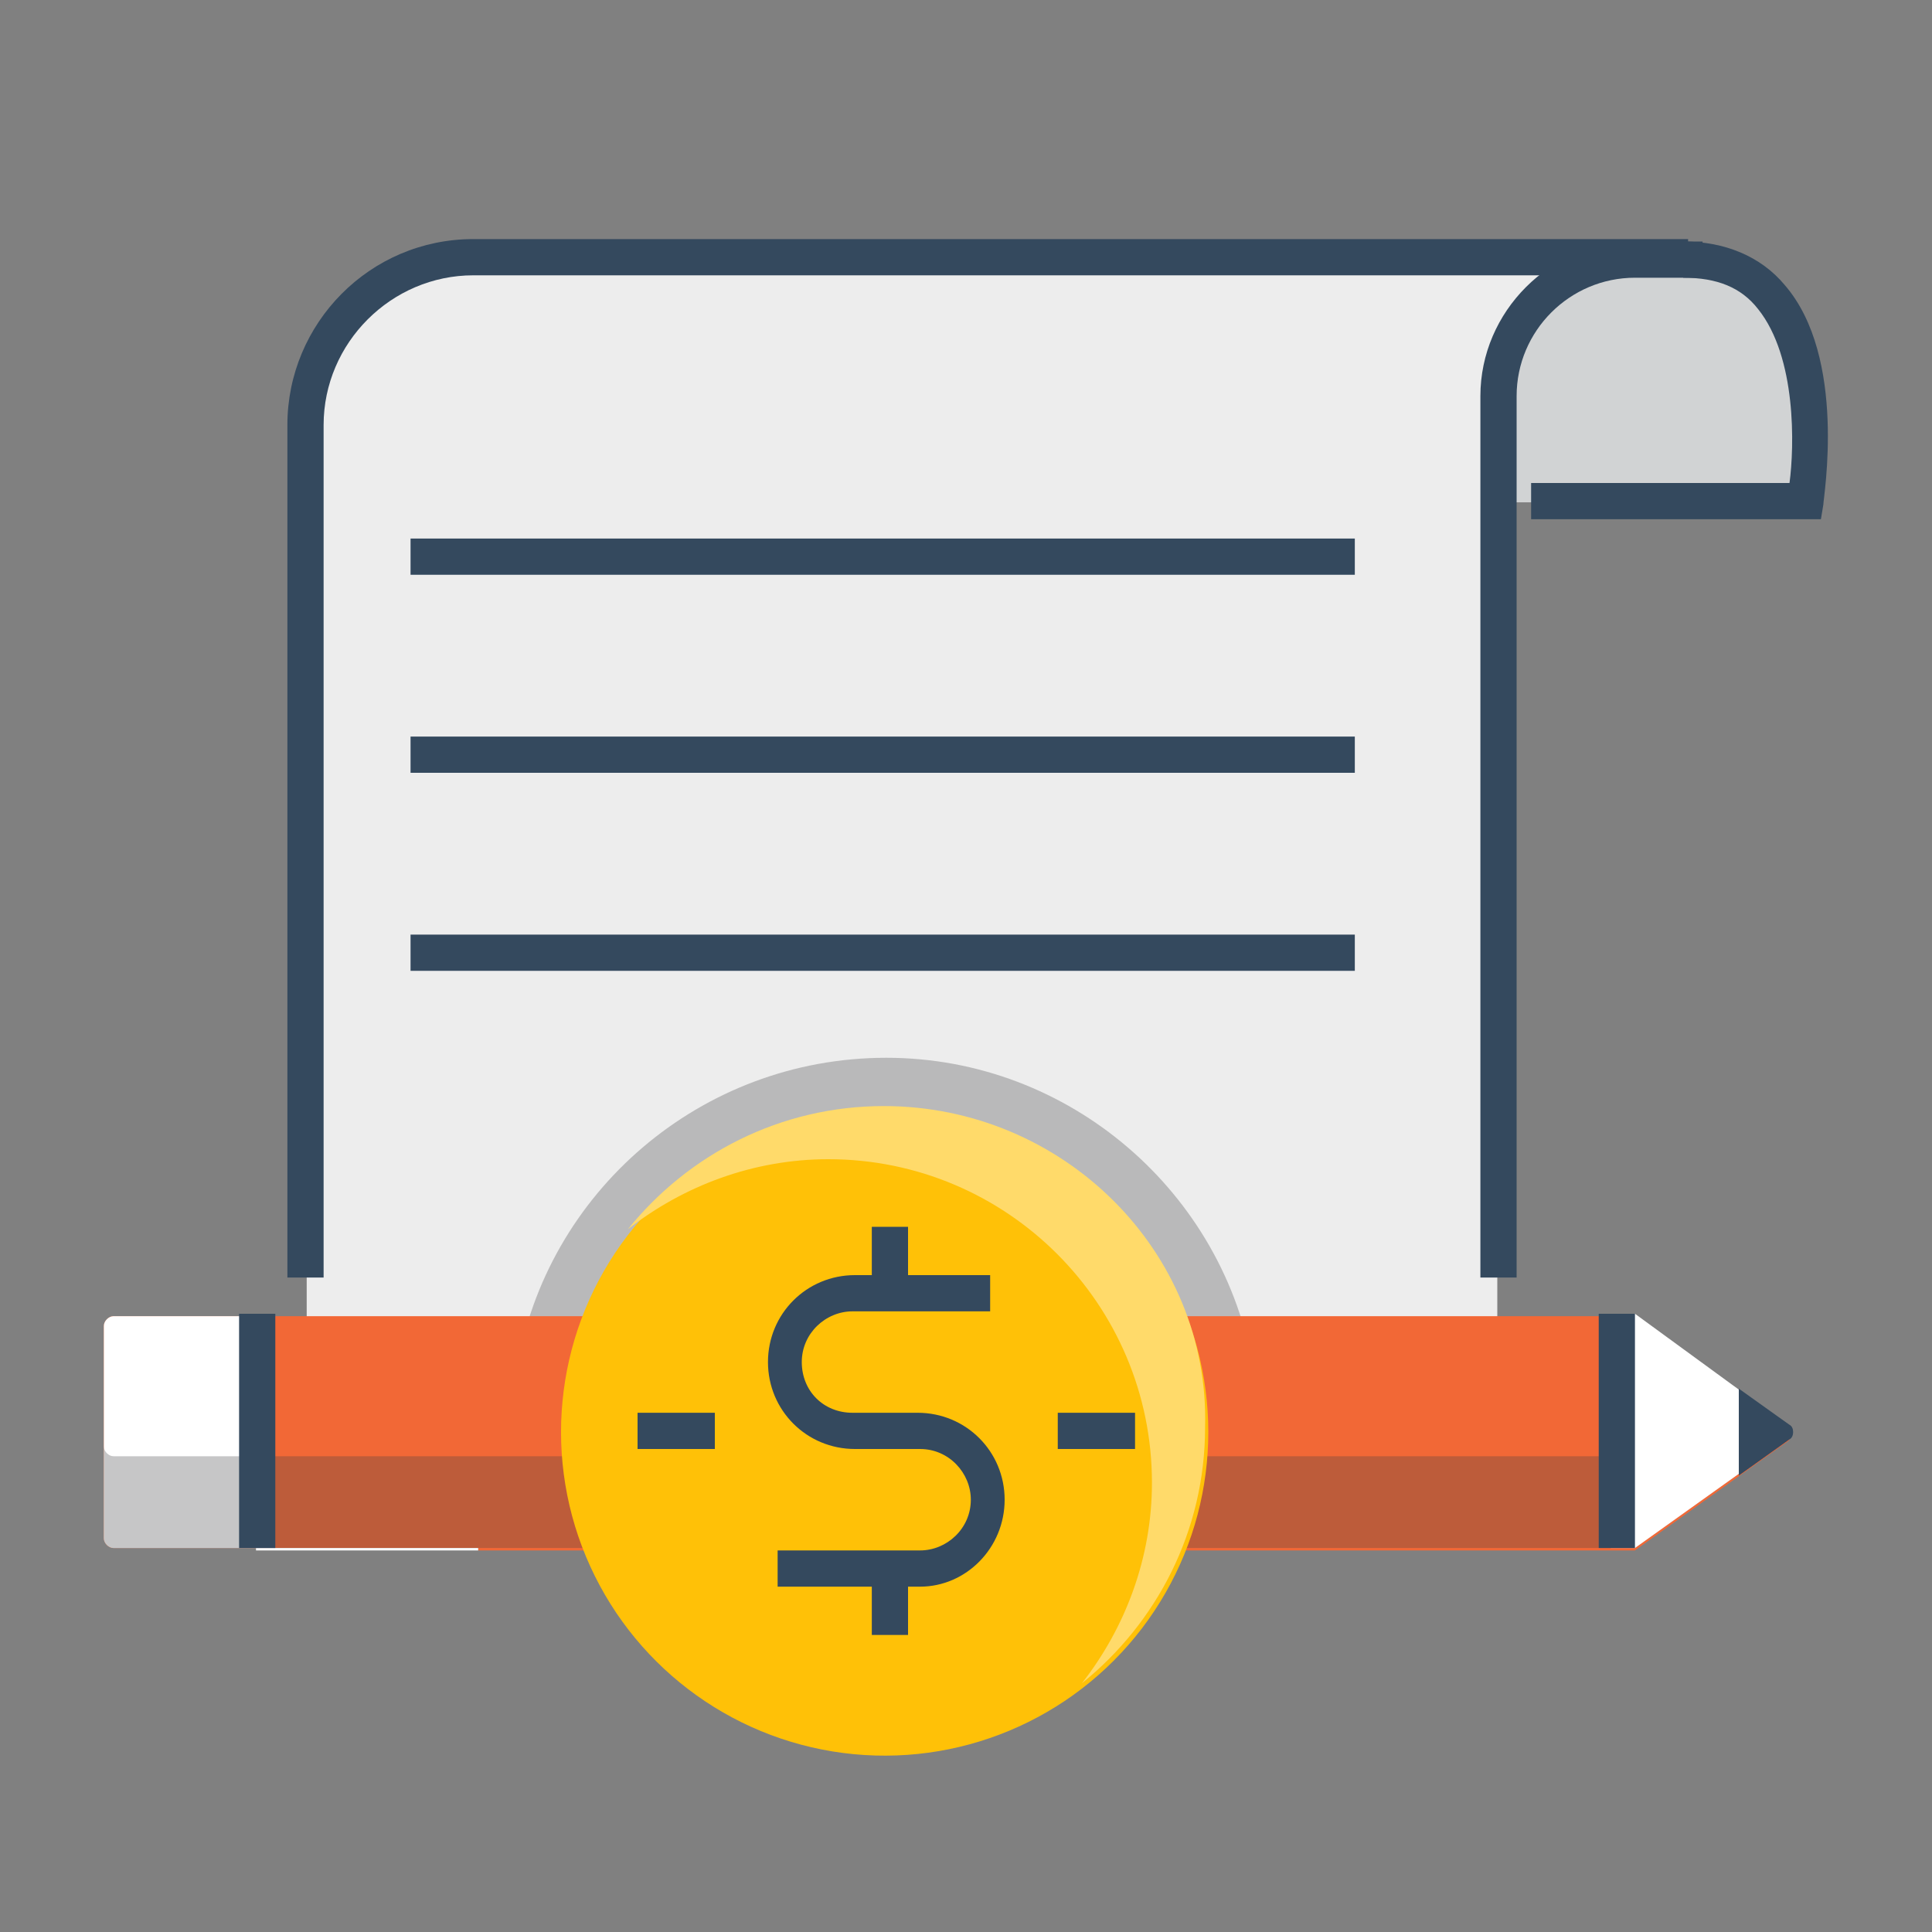 <?xml version="1.0" encoding="utf-8"?>
<!-- Generator: Adobe Illustrator 23.0.1, SVG Export Plug-In . SVG Version: 6.00 Build 0)  -->
<svg version="1.1" id="Camada_1" xmlns="http://www.w3.org/2000/svg" xmlns:xlink="http://www.w3.org/1999/xlink" x="0px" y="0px"
	 viewBox="0 0 80 80" style="enable-background:new 0 0 80 80;" xml:space="preserve" width="80" height="80">
<rect x="0" y="0" width="80" height="80" fill="#808080" stroke="none"/>
<style type="text/css">
	.st0{fill:#D1D3D4;}
	.st1{fill:#EDEDED;}
	.st2{opacity:0.3;}
	.st3{fill:#414042;}
	.st4{fill:#F26836;}
	.st5{fill:#FFFFFF;}
	.st6{fill:#34495E;}
	.st7{fill:#FFC107;}
	.st8{fill:#FFDA6A;}
</style>
<g id="XMLID_190_">
	<g id="XMLID_321_">
		<path class="st0" d="M64.9,20.8h9.8c0,0,1.7-10-5.1-10l-16.9,0v10H64.9z"/>
	</g>
	<g id="XMLID_339_">
		<path class="st1" d="M62.4,10.7H19.6c-3.8,0-6.9,3.1-6.9,6.9v39.1H62V16.4c0-3.1,2.5-5.6,5.6-5.6L62.4,10.7z"/>
	</g>
	<g id="XMLID_361_" class="st2">
		<path id="XMLID_2428_" class="st3" d="M21.4,56.7h30.5c-1.2-7.3-7.6-12.9-15.2-12.9C29,43.8,22.6,49.4,21.4,56.7z"/>
	</g>
	<path id="XMLID_287_" class="st4" d="M19.8,64.1H4.7c-0.2,0-0.4-0.2-0.4-0.4v-8.8c0-0.2,0.2-0.4,0.4-0.4h15.7h33.2h14.1l6.3,4.6
		c0.2,0.1,0.2,0.5,0,0.6l-6.3,4.5H53.6H19.8z"/>
	<g id="XMLID_289_">
		<path class="st5" d="M19.8,64.1H4.7c-0.2,0-0.4-0.2-0.4-0.4v-8.8c0-0.2,0.2-0.4,0.4-0.4h15.7h33.2h-43v9.7h43H19.8z"/>
	</g>
	<g id="XMLID_352_" class="st2">
		<path id="XMLID_2343_" class="st3" d="M74.1,59l-0.6-0.4l-5.7,1.7H53.6H19.8H4.7c-0.2,0-0.4-0.2-0.4-0.4v3.8
			c0,0.2,0.2,0.4,0.4,0.4h15.1h33.8h14.1l6.3-4.5C74.3,59.5,74.3,59.1,74.1,59z"/>
	</g>
	<g id="XMLID_263_">
		<path class="st5" d="M66.7,64.1v-9.7h1l6.3,4.6c0.2,0.1,0.2,0.5,0,0.6l-6.3,4.5H66.7z"/>
	</g>
	<g id="XMLID_326_">
		<rect id="XMLID_2427_" x="9.9" y="54.4" class="st6" width="1.5" height="9.7"/>
	</g>
	<g id="XMLID_325_">
		<rect id="XMLID_2426_" x="66.2" y="54.4" class="st6" width="1.5" height="9.7"/>
	</g>
	<g id="XMLID_329_">
		
			<ellipse id="XMLID_274_" transform="matrix(0.923 -0.385 0.385 0.923 -19.98 18.654)" class="st7" cx="36.6" cy="59.3" rx="13.4" ry="13.4"/>
	</g>
	<g id="XMLID_338_">
		<path id="XMLID_278_" class="st8" d="M36.6,45.8c-4.3,0-8.1,2-10.6,5.1c2.3-1.8,5.2-2.9,8.3-2.9c7.4,0,13.4,6,13.4,13.4
			c0,3.1-1.1,6-2.9,8.3c3.1-2.5,5.1-6.3,5.1-10.6C50.1,51.8,44,45.8,36.6,45.8z"/>
	</g>
	<g id="XMLID_332_">
		<g id="XMLID_337_">
			<path id="XMLID_2425_" class="st6" d="M38.1,65.7h-5.9v-1.5h5.9c1.1,0,2.1-0.9,2.1-2.1c0-1.1-0.9-2.1-2.1-2.1h-2.7
				c-2,0-3.6-1.6-3.6-3.6s1.6-3.6,3.6-3.6H41v1.5h-5.7c-1.1,0-2.1,0.9-2.1,2.1s0.9,2.1,2.1,2.1h2.7c2,0,3.6,1.6,3.6,3.6
				C41.6,64.1,40,65.7,38.1,65.7z"/>
		</g>
		<g id="XMLID_336_">
			<rect id="XMLID_2353_" x="36.1" y="50.8" class="st6" width="1.5" height="2.9"/>
		</g>
		<g id="XMLID_334_">
			<rect id="XMLID_2352_" x="36.1" y="65" class="st6" width="1.5" height="2.7"/>
		</g>
	</g>
	<g id="XMLID_328_">
		<rect id="XMLID_2351_" x="26.4" y="58.5" class="st6" width="3.2" height="1.5"/>
	</g>
	<g id="XMLID_300_">
		<rect id="XMLID_2350_" x="43.8" y="58.5" class="st6" width="3.2" height="1.5"/>
	</g>
	<g id="XMLID_491_">
		<path id="XMLID_2349_" class="st6" d="M75.4,21.5h-12V20h10.7c0.2-1.5,0.3-5.2-1.3-7.2c-0.7-0.9-1.7-1.3-3.1-1.3l0-1.5
			c1.7,0,3.2,0.6,4.2,1.8c2.6,3,1.6,8.8,1.6,9.1L75.4,21.5z"/>
	</g>
	<g id="XMLID_488_">
		<path id="XMLID_2348_" class="st6" d="M13.4,52.9h-1.5V17.6c0-4.2,3.4-7.7,7.7-7.7h50.3v1.5H19.6c-3.4,0-6.2,2.8-6.2,6.2V52.9z"/>
	</g>
	<g id="XMLID_486_">
		<path id="XMLID_2347_" class="st6" d="M62.8,52.9h-1.5V16.4c0-3.5,2.9-6.4,6.4-6.4h2.8v1.5h-2.8c-2.7,0-4.9,2.2-4.9,4.9V52.9z"/>
	</g>
	<g id="XMLID_490_">
		<rect id="XMLID_2346_" x="17" y="22.3" class="st6" width="39.1" height="1.5"/>
	</g>
	<g id="XMLID_493_">
		<rect id="XMLID_2345_" x="17" y="30.5" class="st6" width="39.1" height="1.5"/>
	</g>
	<g id="XMLID_320_">
		<rect id="XMLID_2344_" x="17" y="38.7" class="st6" width="39.1" height="1.5"/>
	</g>
	<g id="XMLID_340_">
		<path id="XMLID_322_" class="st6" d="M74.1,59L72,57.5v3.6l2.1-1.5C74.3,59.5,74.3,59.1,74.1,59z"/>
	</g>
</g>
</svg>
